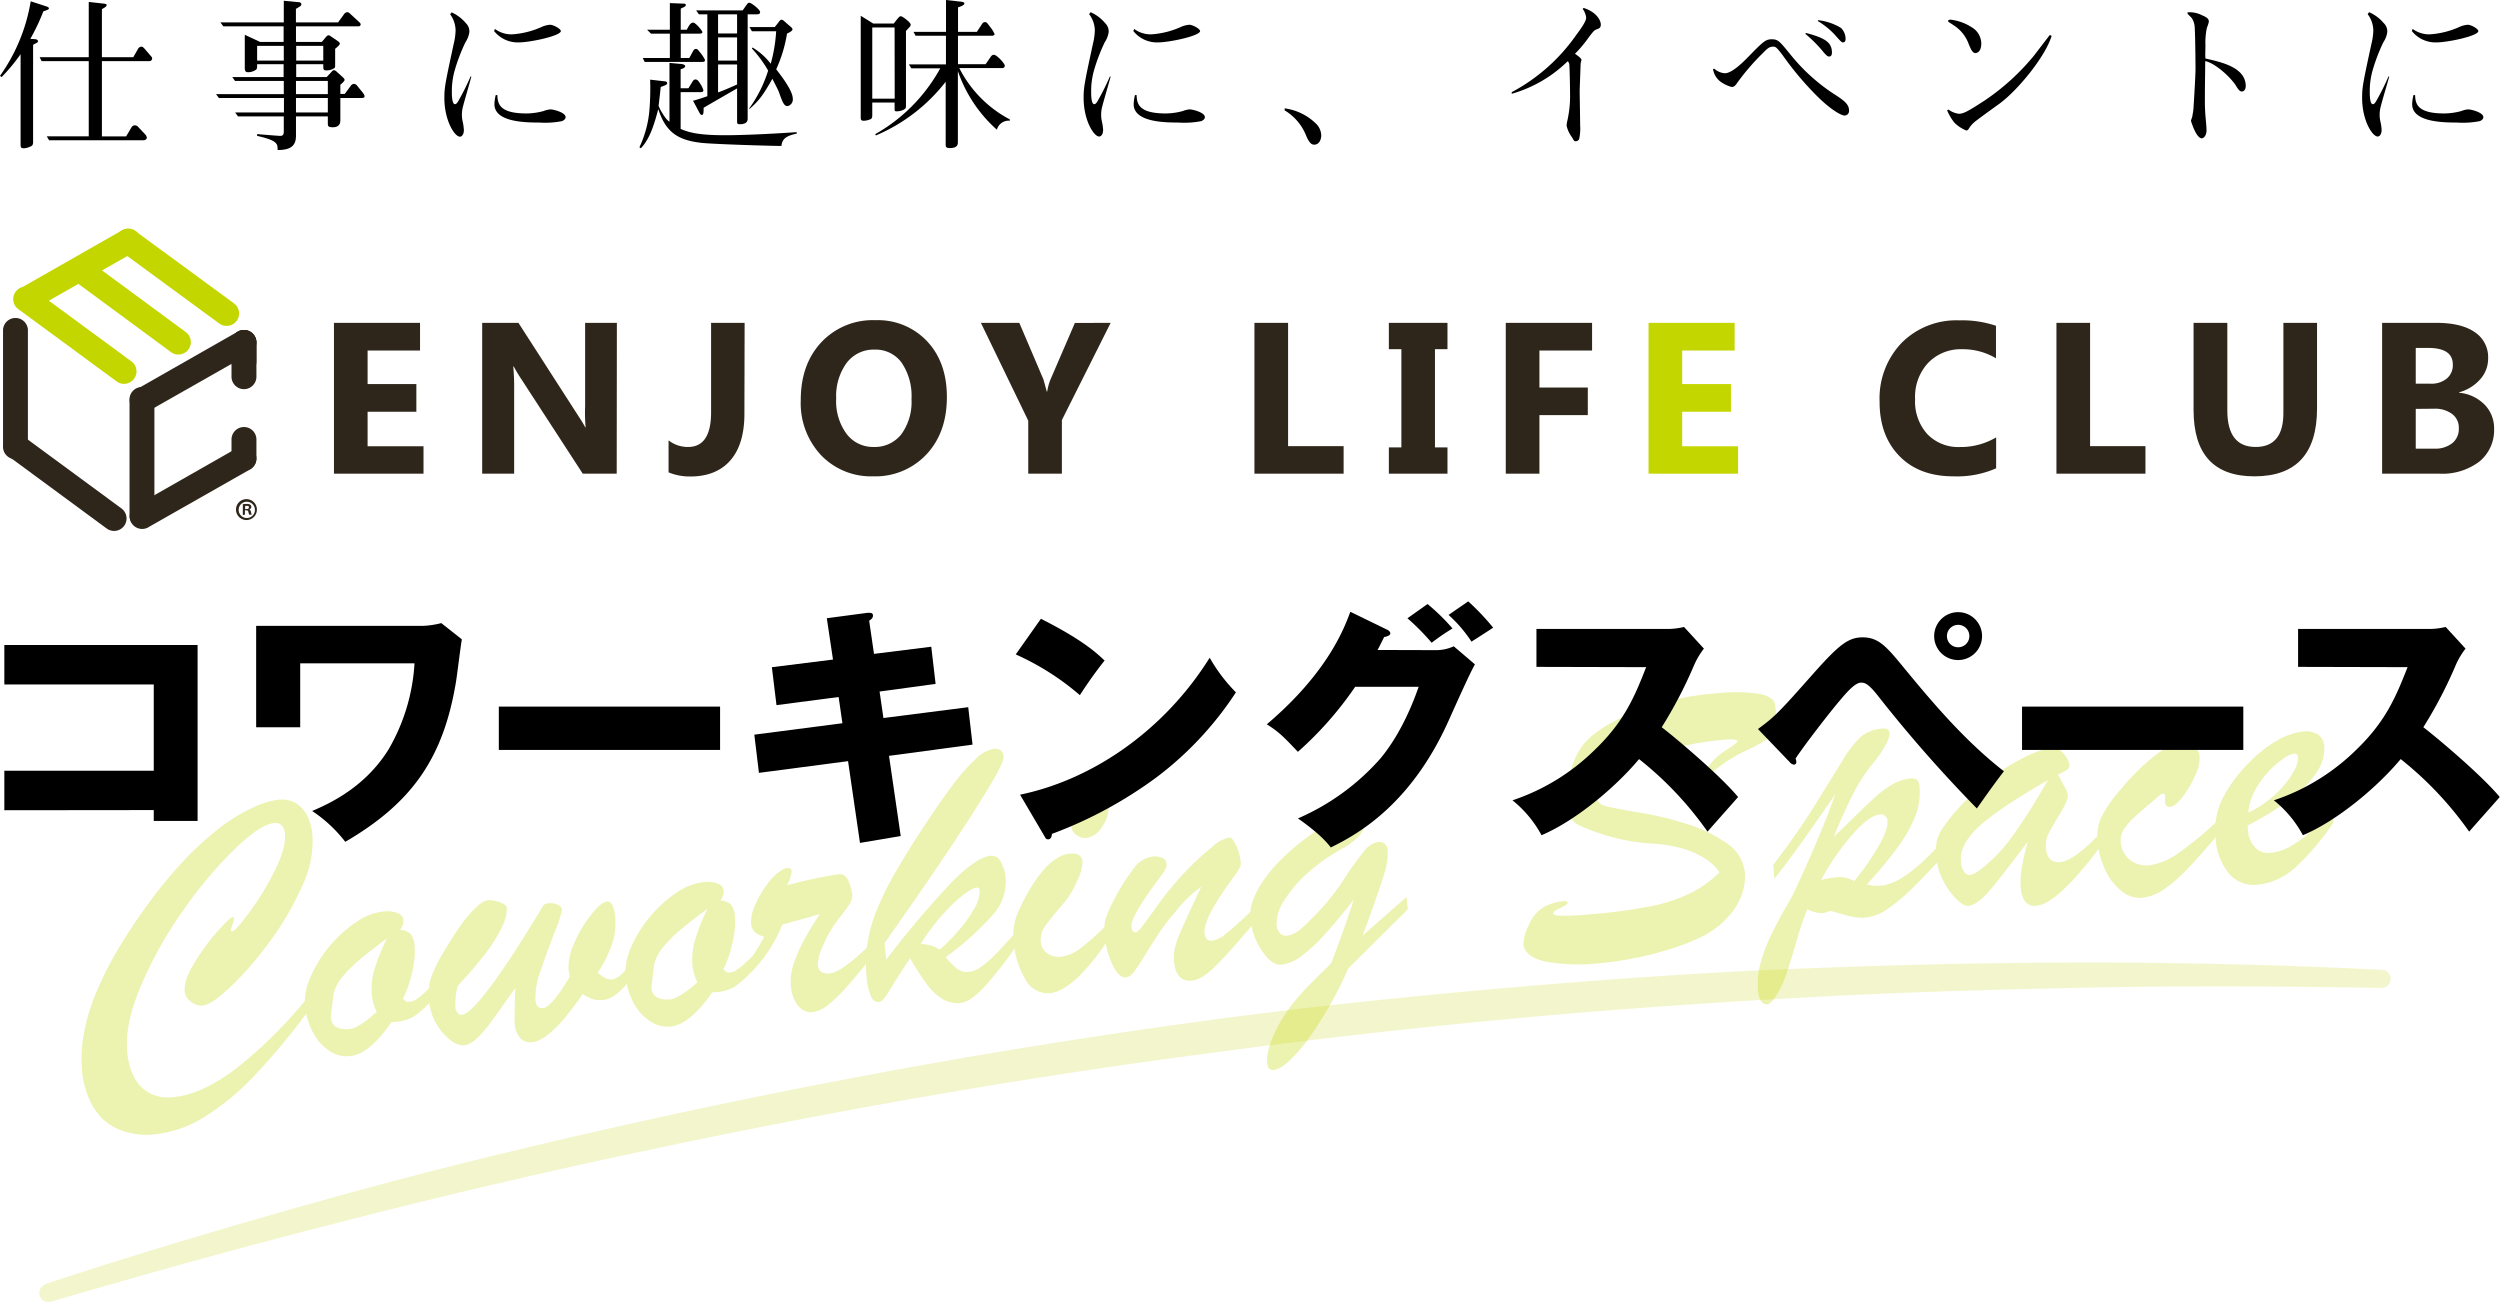 <svg xmlns="http://www.w3.org/2000/svg" viewBox="0 0 461.44 240.28"><defs><style>.cls-1{opacity:0.31;}.cls-2,.cls-4{fill:#c3d600;}.cls-3{fill:#2e261a;}.cls-4{opacity:0.2;}</style></defs><g id="レイヤー_2" data-name="レイヤー 2"><g id="レイヤー_1-2" data-name="レイヤー 1"><g class="cls-1"><path class="cls-2" d="M56.87,184l.21,2.34A126.85,126.85,0,0,1,47,198.5a46.73,46.73,0,0,1-9.25,7.65,21.39,21.39,0,0,1-9.1,3.21,13.61,13.61,0,0,1-6.82-.93,10,10,0,0,1-4.63-4.12,16.19,16.19,0,0,1-2.07-6.9,24.79,24.79,0,0,1,.4-6.88,37.39,37.39,0,0,1,2.3-7.51,64.17,64.17,0,0,1,4.07-8q2.46-4.14,5.88-8.78a77.56,77.56,0,0,1,7.1-8.37,54.13,54.13,0,0,1,6.51-5.7A32.59,32.59,0,0,1,47,148.92a14.85,14.85,0,0,1,4.36-1.31,5.29,5.29,0,0,1,3.14.58,5.58,5.58,0,0,1,2.18,2.34,10,10,0,0,1,1,3.75,19,19,0,0,1-1.93,9.3,53.93,53.93,0,0,1-6,10.27,60.74,60.74,0,0,1-7.2,8.3c-2.32,2.19-4,3.33-5.14,3.44a3,3,0,0,1-2.15-.69A2.69,2.69,0,0,1,34.09,183q-.18-2.06,1.72-5.17A41.78,41.78,0,0,1,40.06,172c1.57-1.78,2.52-2.68,2.86-2.71.16,0,.25,0,.27.19a3.1,3.1,0,0,1-.28,1.15,3.41,3.41,0,0,0-.28,1q0,.3.24.27c.4,0,1.48-1.23,3.22-3.6a51.67,51.67,0,0,0,4.68-7.71q2.05-4.15,1.83-6.68a2.6,2.6,0,0,0-.6-1.56,1.63,1.63,0,0,0-1.4-.43q-2.52.22-7.27,4.79a77.3,77.3,0,0,0-9.54,11.37A73.92,73.92,0,0,0,26,182q-3,7.06-2.51,12.17A12.28,12.28,0,0,0,24.85,199a6.8,6.8,0,0,0,2.88,2.82,7.58,7.58,0,0,0,4.21.7q5.22-.48,11.47-5.16A83.47,83.47,0,0,0,56.87,184Z"/><path class="cls-2" d="M79.69,182l.22,2.41a18.83,18.83,0,0,1-3.55,3.23,8.46,8.46,0,0,1-4.08,1q-4.17,6-7.73,6.3a5.67,5.67,0,0,1-3.79-1,9.12,9.12,0,0,1-3-3.39,13.06,13.06,0,0,1-1.47-5.05,10.87,10.87,0,0,1,1.06-5.25,23.78,23.78,0,0,1,8.31-10,11.08,11.08,0,0,1,5-2,5.75,5.75,0,0,1,2.72.28,1.6,1.6,0,0,1,1.1,1.37,2.68,2.68,0,0,1-.67,1.73,3.11,3.11,0,0,1,2,.78,4.24,4.24,0,0,1,.72,2.38,15.23,15.23,0,0,1-.4,4.43,21.6,21.6,0,0,1-1.76,5.13l.71.59.54-.05a2.67,2.67,0,0,0,1.18-.42,9.27,9.27,0,0,0,1-.74Zm-8.29-8.78q-2.82,2.09-4.81,3.73a25.2,25.2,0,0,0-3.32,3.28,7.86,7.86,0,0,0-1.7,3.19c-.36,2.74-.52,4.22-.5,4.44.15,1.58,1.32,2.27,3.53,2.07q1.55-.15,4.93-3.15a9.65,9.65,0,0,1-.91-3.18,12.5,12.5,0,0,1,.51-4.71A37.86,37.86,0,0,1,71.4,173.22Z"/><path class="cls-2" d="M98.83,184.58c.1,1.08.56,1.58,1.37,1.51q1.59-.15,5-5.88a12,12,0,0,1-.27-1.31,10.4,10.4,0,0,1,1.11-4.9,23.11,23.11,0,0,1,3.11-5.22c1.21-1.51,2.17-2.3,2.86-2.37.84-.08,1.36.89,1.54,2.91a12,12,0,0,1-.61,5,22.51,22.51,0,0,1-2.62,5.21q.36.3.78.6a4.45,4.45,0,0,0,.9.5,1.94,1.94,0,0,0,1,.14c.79-.07,1.74-.8,2.84-2.18l.24,2.55q-2.56,3.21-4.66,3.41a5.06,5.06,0,0,1-2-.13,10.27,10.27,0,0,1-1.88-.93q-5.88,8.57-9.34,8.88a2.56,2.56,0,0,1-2.2-.79,4.46,4.46,0,0,1-1-2.68q-.09-.87.12-6.55c-.84,1.17-1.81,2.54-2.93,4.12s-2,2.79-2.71,3.64a13.14,13.14,0,0,1-2,2,3.62,3.62,0,0,1-1.94.83,3.85,3.85,0,0,1-2.43-1,10.09,10.09,0,0,1-2.59-3,10.63,10.63,0,0,1-1.34-4.29,10.51,10.51,0,0,1,.29-3.94,28.06,28.06,0,0,1,2.5-5.13q1.83-3.07,3.27-5.06A22.24,22.24,0,0,1,88,167.37a4,4,0,0,1,2-1.21,5.33,5.33,0,0,1,1.34.11,5.93,5.93,0,0,1,1.49.5c.45.23.68.48.71.77a7.45,7.45,0,0,1-.89,3.57,27.69,27.69,0,0,1-3.14,5,73.57,73.57,0,0,1-5,5.8,13.23,13.23,0,0,0-.45,4.1,1.67,1.67,0,0,0,.39.93.9.9,0,0,0,.78.38q1.47-.13,5.24-5.13t9.77-15c.15-.26.5-.41,1-.46a3.33,3.33,0,0,1,1.67.24,1.21,1.21,0,0,1,.84,1,26,26,0,0,1-1.5,4.39c-1,2.65-1.9,5.09-2.63,7.3A13.65,13.65,0,0,0,98.83,184.58Z"/><path class="cls-2" d="M138.87,176.52l.22,2.41a18.5,18.5,0,0,1-3.54,3.23,8.51,8.51,0,0,1-4.09,1q-4.16,6-7.72,6.31a5.76,5.76,0,0,1-3.8-1,9.21,9.21,0,0,1-3-3.39,12.83,12.83,0,0,1-1.46-5,11,11,0,0,1,1-5.25,23.22,23.22,0,0,1,3.48-5.6,22.36,22.36,0,0,1,4.83-4.4,11,11,0,0,1,5-2,5.6,5.6,0,0,1,2.71.27,1.63,1.63,0,0,1,1.11,1.37,2.68,2.68,0,0,1-.68,1.73,3.11,3.11,0,0,1,2,.78,4.23,4.23,0,0,1,.73,2.38,15.26,15.26,0,0,1-.41,4.43,21.66,21.66,0,0,1-1.75,5.14l.7.58.54,0A2.67,2.67,0,0,0,136,179a7.44,7.44,0,0,0,1-.75Zm-8.29-8.77c-1.87,1.38-3.48,2.62-4.8,3.72a24.75,24.75,0,0,0-3.33,3.29,7.92,7.92,0,0,0-1.7,3.19c-.35,2.74-.52,4.22-.5,4.43q.23,2.37,3.53,2.07c1-.1,2.68-1.14,4.94-3.14a9.47,9.47,0,0,1-.91-3.18,12.48,12.48,0,0,1,.51-4.71A37.69,37.69,0,0,1,130.58,167.75Z"/><path class="cls-2" d="M138.7,179.41l-.21-2.34a36,36,0,0,0,2.58-4.2,3.85,3.85,0,0,1-1.76-.82,2.51,2.51,0,0,1-.68-1.67,7.31,7.31,0,0,1,.78-3.38,18.66,18.66,0,0,1,2.32-3.95,8.36,8.36,0,0,1,2.67-2.5,2.15,2.15,0,0,1,.95-.34c.48,0,.74.16.78.62a6.75,6.75,0,0,1-.89,2.58,86.67,86.67,0,0,1,9.25-2,2.74,2.74,0,0,1,1.06,0,2.54,2.54,0,0,1,1.15,1.42,7.64,7.64,0,0,1,.61,2.34,2.78,2.78,0,0,1-.51,1.7,30.9,30.9,0,0,1-2.05,2.78,21.58,21.58,0,0,0-2.79,4.76,9,9,0,0,0-1,3.75c.11,1.13.85,1.63,2.24,1.5s3.87-1.86,7.22-5.16l.22,2.41q-2.7,3.41-4.47,5.38a26.7,26.7,0,0,1-3.33,3.19,5.69,5.69,0,0,1-2.86,1.34,3,3,0,0,1-2.64-1.15,6.79,6.79,0,0,1-1.38-3.92,9.71,9.71,0,0,1,.46-3.6,24.93,24.93,0,0,1,1.93-4.52,52.73,52.73,0,0,1,3-4.94c-.66.21-1.4.43-2.23.66s-1.7.48-2.62.73l-2.12.6A26.07,26.07,0,0,1,138.7,179.41Z"/><path class="cls-2" d="M187.45,172.1l.22,2.41a75.93,75.93,0,0,1-6.1,7.77q-2.5,2.68-4.34,2.85a5.24,5.24,0,0,1-3.28-.75,10.11,10.11,0,0,1-2.83-2.64,56.35,56.35,0,0,1-3.15-4.86c-1.08,1.62-2.06,3.13-2.92,4.53s-1.46,2.33-1.81,2.8-.67.72-1,.74c-.65.06-1.15-.31-1.52-1.11a11.84,11.84,0,0,1-.77-3.57,25.09,25.09,0,0,1,.2-6.32,28,28,0,0,1,1.69-6,55.25,55.25,0,0,1,3.17-6.48q2-3.51,4.49-7.36,3.47-5.34,6-8.74a38,38,0,0,1,4.51-5.21,6.37,6.37,0,0,1,3.36-1.93c1.15-.1,1.77.36,1.87,1.39s-1.75,4.28-5.49,10.18-9.23,14-16.48,24.26l.29,3.09a174.29,174.29,0,0,1,12-14.2q4.59-4.71,7.32-5a1.9,1.9,0,0,1,1.85,1.15,7.2,7.2,0,0,1,.9,3,9.16,9.16,0,0,1-2.42,6.81,53.53,53.53,0,0,1-8.65,7.75,12.29,12.29,0,0,0,2.13,2.18,3.05,3.05,0,0,0,2.15.55,4.85,4.85,0,0,0,2.34-1,18.86,18.86,0,0,0,2.47-2.15Q184.89,175,187.45,172.1Zm-14,3.15a28.5,28.5,0,0,0,3.14-3.1,25.64,25.64,0,0,0,3.11-4.24,6.41,6.41,0,0,0,1.12-3.54c0-.38-.22-.56-.55-.53-.91.09-2.4,1.11-4.45,3.06a38.62,38.62,0,0,0-5.88,7.33A6.71,6.71,0,0,1,173.41,175.25Z"/><path class="cls-2" d="M204.43,170.53l.25,2.63a36.79,36.79,0,0,1-5.89,7.38c-1.87,1.71-3.52,2.63-4.93,2.76a4.68,4.68,0,0,1-4.68-2.69,15.78,15.78,0,0,1-2.06-6.63,11.55,11.55,0,0,1,0-2.7,9.47,9.47,0,0,1,.49-2.17q.32-.87,1.23-2.73c2.92-5.62,5.79-8.55,8.62-8.82,1.46-.13,2.25.36,2.35,1.49a8.53,8.53,0,0,1-1.09,3.73,15.48,15.48,0,0,1-2.21,3.72q-2.85,3.31-3.7,4.59a4.25,4.25,0,0,0-.7,2.79,2.8,2.8,0,0,0,1.17,2.07,3.73,3.73,0,0,0,2.6.63,7.4,7.4,0,0,0,3.61-1.59A45.83,45.83,0,0,0,204.43,170.53Zm-3.93-15.86a2.62,2.62,0,0,1-1.77-.52,2.15,2.15,0,0,1-1-1.65,6,6,0,0,1,1.18-3.67,4.14,4.14,0,0,1,2.95-2.23,2.54,2.54,0,0,1,1.86.5,2.5,2.5,0,0,1,.9,1.85,5.72,5.72,0,0,1-1.16,3.56A4.1,4.1,0,0,1,200.5,154.67Z"/><path class="cls-2" d="M227.76,161.8c-3.79,5.1-5.6,8.56-5.43,10.41.1,1,.57,1.51,1.41,1.43a5.4,5.4,0,0,0,2.61-1.35q1.58-1.24,4.87-4.38l.23,2.48q-4.63,5.51-7.17,8T220,181q-3,.27-3.31-3.62a7.46,7.46,0,0,1,.15-2.3,15.51,15.51,0,0,1,.77-2.41c.35-.84.88-2,1.61-3.63s1.56-3.37,2.51-5.37a22.75,22.75,0,0,0-4.76,4.61,41.33,41.33,0,0,0-3.08,4c-.82,1.25-1.71,2.64-2.64,4.16a32.91,32.91,0,0,1-2.07,3.1,2.14,2.14,0,0,1-1.43.87c-.77.07-1.55-.66-2.34-2.21a14.82,14.82,0,0,1-1.49-5.52,8.44,8.44,0,0,1,.16-3.14,20.93,20.93,0,0,1,1.49-3.33,35.21,35.21,0,0,1,3.76-6,5.12,5.12,0,0,1,3.29-2.1,3.79,3.79,0,0,1,1.89.22,1.32,1.32,0,0,1,.81,1.16,1.51,1.51,0,0,1-.14.78,4.63,4.63,0,0,1-.42.76c-.16.23-.5.69-1,1.36q-5.1,6.83-4.93,8.7c.07.69.33,1,.78,1,.29,0,.81-.54,1.55-1.54s1.7-2.31,2.86-3.93a58.83,58.83,0,0,1,4.21-5.13,51.9,51.9,0,0,1,5.66-5.28,6.1,6.1,0,0,1,3-1.62c.38,0,.81.46,1.28,1.48a9.59,9.59,0,0,1,.85,3.15Q229.15,160,227.76,161.8Z"/><path class="cls-2" d="M259.85,167.83l-11,10.93a69.8,69.8,0,0,1-8,13.86q-3.74,4.68-5.75,4.87c-.72.06-1.12-.35-1.21-1.24q-.24-2.58,2-6.86a28.65,28.65,0,0,1,2.1-3.32,36.38,36.38,0,0,1,2.32-2.84c.73-.81,1.71-1.81,2.93-3s2.05-2,2.49-2.5q2.91-7.66,4.14-11.7c-2,2.6-3.82,4.75-5.35,6.44a29,29,0,0,1-4.3,4,7.8,7.8,0,0,1-3.68,1.59q-1.83.17-3.65-2.62a12.73,12.73,0,0,1-2.11-5.89,7.75,7.75,0,0,1,.39-3.08,14.91,14.91,0,0,1,1.77-3.57,27.56,27.56,0,0,1,3.28-4,38.62,38.62,0,0,1,4.8-4.16q5.25-4,8.35-4.29c1.53-.14,2.35.35,2.46,1.48.14,1.56-1.38,3.23-4.58,5a32.07,32.07,0,0,0-5.74,4.08,23.29,23.29,0,0,0-4.42,5.11,7.73,7.73,0,0,0-1.45,4.62,2.35,2.35,0,0,0,.62,1.5,1.5,1.5,0,0,0,1.27.47,5.24,5.24,0,0,0,2.77-1.42,55.72,55.72,0,0,0,4.41-4.51,43.19,43.19,0,0,0,3.44-4.65,60,60,0,0,1,3.54-4.91,4.36,4.36,0,0,1,2.68-1.82,1.59,1.59,0,0,1,1.21.34,1.85,1.85,0,0,1,.57,1.27,14,14,0,0,1-.87,4.93q-1,3.27-3.78,10.74l8.12-7.13Z"/><path class="cls-2" d="M317.39,161a9.3,9.3,0,0,0-3-2.73,15.69,15.69,0,0,0-4.24-1.77,26.23,26.23,0,0,0-4.81-.77,38.1,38.1,0,0,1-14-3.46,3.6,3.6,0,0,1-1.27-1.12,3.28,3.28,0,0,1-.77-1.74,20,20,0,0,1,.47-6.45,13.54,13.54,0,0,1,2.26-5.23q2.38-3.24,9.1-6.11A51,51,0,0,1,316.54,128a31.52,31.52,0,0,1,8.08.05c1.93.35,2.95,1.08,3.05,2.19a9.54,9.54,0,0,1-.35,4.24,4.48,4.48,0,0,1-1.4,2.1,24,24,0,0,1-2.85,1.59,31,31,0,0,0-3.78,2,29.17,29.17,0,0,0-2.71,1.92,4.81,4.81,0,0,1-1.4.93c-.24,0-.37-.06-.39-.26,0-.4.33-1.06,1.1-2a12.81,12.81,0,0,1,2.95-2.46c1.26-.82,1.88-1.32,1.86-1.52s-.78-.4-2.24-.26a60.18,60.18,0,0,0-12.2,2.32,29.43,29.43,0,0,0-8.61,4c-2,1.49-3,2.91-2.89,4.26a1.82,1.82,0,0,0,1.51,1.65c.94.27,3,.67,6.12,1.2a58.32,58.32,0,0,1,8.5,2,26.37,26.37,0,0,1,8.16,3.93,7.33,7.33,0,0,1,3,5.16,9.49,9.49,0,0,1-.61,4.21,12.25,12.25,0,0,1-2.54,4.06,16.59,16.59,0,0,1-4.13,3.25,36.52,36.52,0,0,1-5.19,2.19,62.6,62.6,0,0,1-14,3,35.06,35.06,0,0,1-10.23-.25q-3.94-.84-4.17-3.24a8.12,8.12,0,0,1,1-3.49,7,7,0,0,1,2.78-3.36,9.55,9.55,0,0,1,2.92-1c.95-.15,1.44-.08,1.47.2a.28.28,0,0,1-.09.23.74.74,0,0,1-.23.2l-.28.17c-.46.24-.83.43-1.12.56a4.45,4.45,0,0,0-.69.39.52.52,0,0,0-.23.48c0,.5,2.55.52,7.51.06a97.22,97.22,0,0,0,10.57-1.45,29.26,29.26,0,0,0,7.15-2.36A20.55,20.55,0,0,0,317.39,161Z"/><path class="cls-2" d="M327.51,162.19l-.23-2.52q4.53-5.94,7.73-11.09t5.07-8.2a19.12,19.12,0,0,1,3.37-4.36,6.8,6.8,0,0,1,4-1.54c.81-.08,1.25.19,1.31.82a4.81,4.81,0,0,1-.79,2.32,20.18,20.18,0,0,1-2.25,3.26,29.4,29.4,0,0,0-3.55,5.42q-1.68,3.22-3.72,8.17,1.8-1.69,4.15-4t3.83-3.62a16.87,16.87,0,0,1,3-2.14,7.92,7.92,0,0,1,3.08-1,1.77,1.77,0,0,1,1.35.24,2.29,2.29,0,0,1,.44,1.37,11.75,11.75,0,0,1-.84,5.47,27,27,0,0,1-3.31,5.77,83.94,83.94,0,0,1-5.56,6.68,7.36,7.36,0,0,0,2.64.23q4.17-.39,10.6-7.4l.24,2.59q-2.5,2.7-4.92,5.1a32.93,32.93,0,0,1-4.59,3.9,8.75,8.75,0,0,1-4.13,1.69,7.27,7.27,0,0,1-1.54,0,11.07,11.07,0,0,1-1.53-.26c-.47-.11-1.08-.28-1.82-.5s-1.32-.37-1.71-.46a12,12,0,0,1-1.27.41,6.08,6.08,0,0,1-3-.73,63.9,63.9,0,0,0-2.05,6.19q-1.1,3.8-1.86,6a18.53,18.53,0,0,1-2.21,4.37q-.81,1-1.17,1c-1,.09-1.64-.77-1.8-2.59a14.37,14.37,0,0,1,.49-5,29.53,29.53,0,0,1,1.89-5.09q1.17-2.43,2.61-4.94c1-1.67,1.63-2.91,2-3.73q4.78-10.31,7.31-17.47Q331.36,157.4,327.51,162.19Zm14.77.41a49.88,49.88,0,0,0,4.72-6.86c1-1.86,1.46-3.25,1.37-4.19a1.18,1.18,0,0,0-1.45-1.21q-1.8.16-4.79,3.44a46.4,46.4,0,0,0-6,8.63,20.38,20.38,0,0,1,3.54-.53A7.16,7.16,0,0,1,342.28,162.6Z"/><path class="cls-2" d="M361.17,149.53a43.84,43.84,0,0,1,9.94-8.36q4.92-2.88,7.72-3.14a2,2,0,0,1,1.46.5,4.77,4.77,0,0,1,1.17,1.36,3.55,3.55,0,0,1,.49,1.19,1,1,0,0,1-.42,1,11,11,0,0,1-1.69.9l.78,1.41c.32.58.57,1.05.75,1.4a2.66,2.66,0,0,1,.3,1q.09.87-1.44,3.39c-1,1.67-1.73,2.91-2.13,3.69a5.05,5.05,0,0,0-.45,2.8c.17,1.78,1.07,2.59,2.7,2.44s4.16-2,7.44-5.44l.2,2.19q-8.16,10.95-12.09,11.32a2.23,2.23,0,0,1-2.08-.73,5.13,5.13,0,0,1-.84-2.67q-.27-2.83,1.29-8.43-4.72,6.31-7,9c-1.56,1.8-2.88,2.75-4,2.85-.52.05-1.23-.34-2.1-1.18a13.11,13.11,0,0,1-2.43-3.35,11.4,11.4,0,0,1-1.34-4.43,10.9,10.9,0,0,1,.06-2.85,7,7,0,0,1,1.05-2.44A32.6,32.6,0,0,1,361.17,149.53ZM378,144q-9,5.15-12.66,8.5c-2.46,2.24-3.6,4.41-3.4,6.52a3.93,3.93,0,0,0,.57,1.85,1.21,1.21,0,0,0,1.15.64,4,4,0,0,0,1.35-.63,28.29,28.29,0,0,0,6.37-6.45Q374.23,150.54,378,144Z"/><path class="cls-2" d="M409.13,151.66l.22,2.41q-3.5,4.14-5.74,6.45a27.43,27.43,0,0,1-4.23,3.66,8.72,8.72,0,0,1-4,1.53,5.23,5.23,0,0,1-3.78-1.23,10.61,10.61,0,0,1-3-3.86,15.6,15.6,0,0,1-1.44-5.29,8.78,8.78,0,0,1,.68-4.46,24.66,24.66,0,0,1,3.72-5.31,40.61,40.61,0,0,1,6.3-6.19q3-2.25,4.77-2.42a3,3,0,0,1,2.28.7,3.07,3.07,0,0,1,1.1,2.18,7.44,7.44,0,0,1-.88,3.38,18.6,18.6,0,0,1-2.32,3.94c-.89,1.13-1.62,1.73-2.19,1.78s-1-.25-1-.92v-.55a4.19,4.19,0,0,0,0-.5c0-.29-.14-.44-.35-.46a1,1,0,0,0-.71.34c-2.24,1.9-3.78,3.23-4.6,4A10.9,10.9,0,0,0,392,153.1a3.68,3.68,0,0,0-.57,2.27,4.67,4.67,0,0,0,1.69,3.33,5,5,0,0,0,3.69,1,11.85,11.85,0,0,0,5.28-2.25A59.52,59.52,0,0,0,409.13,151.66Z"/><path class="cls-2" d="M414.85,152.37l.08.9a5,5,0,0,0,1.35,3.21,3.46,3.46,0,0,0,2.85.93,8.9,8.9,0,0,0,3.57-1.16,20.35,20.35,0,0,0,3.56-2.54c1.16-1,2.57-2.39,4.23-4.1l.2,2.2a44.37,44.37,0,0,1-6.93,8.2,12.13,12.13,0,0,1-7,3.28,6,6,0,0,1-5.3-2,11.08,11.08,0,0,1-2.5-6.63,13.45,13.45,0,0,1,1.13-7,25.94,25.94,0,0,1,5.15-7,22.28,22.28,0,0,1,5.11-4,12.11,12.11,0,0,1,4.71-1.63,4.25,4.25,0,0,1,2.75.52A2.8,2.8,0,0,1,429,137.7a7.51,7.51,0,0,1-1.28,4.67,19.48,19.48,0,0,1-4.75,4.94A52.9,52.9,0,0,1,414.85,152.37ZM415,150a20.61,20.61,0,0,0,5.25-3.65,16.24,16.24,0,0,0,3.07-3.89,5.71,5.71,0,0,0,.86-2.6c-.05-.56-.33-.81-.83-.76a5.21,5.21,0,0,0-2,1,17.19,17.19,0,0,0-2.75,2.43,16.14,16.14,0,0,0-2.39,3.38A10,10,0,0,0,415,150Z"/></g><path class="cls-2" d="M24.36,66.78,6.21,53.44a2.3,2.3,0,1,0-2.72,3.7L21.64,70.48a2.3,2.3,0,0,0,2.72-3.7"/><path class="cls-2" d="M43.19,56,25,42.66a2.3,2.3,0,0,0-2.72,3.71L40.47,59.71A2.3,2.3,0,0,0,43.19,56"/><path class="cls-2" d="M34.39,61.37,16.24,48a2.3,2.3,0,1,0-2.72,3.7L31.67,65.07a2.3,2.3,0,0,0,2.72-3.7"/><path class="cls-3" d="M22.37,93.81,4.22,80.46a2.3,2.3,0,0,0-2.72,3.7L19.64,97.51a2.3,2.3,0,1,0,2.73-3.7"/><path class="cls-3" d="M.56,60.84V82.31a2.3,2.3,0,1,0,4.59,0V60.84a2.3,2.3,0,0,0-4.59,0"/><path class="cls-3" d="M23.91,73.88V95.35a2.3,2.3,0,0,0,4.59,0V73.88a2.3,2.3,0,1,0-4.59,0"/><path class="cls-3" d="M42.73,63.21v6.32a2.3,2.3,0,1,0,4.6,0V63.21a2.3,2.3,0,0,0-4.6,0"/><path class="cls-3" d="M42.73,81.12v3.5a2.3,2.3,0,0,0,4.6,0v-3.5a2.3,2.3,0,1,0-4.6,0"/><path class="cls-3" d="M42.73,63.21v3.51a2.3,2.3,0,0,0,4.6,0V63.21a2.3,2.3,0,0,0-4.6,0"/><path class="cls-2" d="M6,57.22,24.82,46.51a2.3,2.3,0,1,0-2.28-4L3.72,53.23a2.3,2.3,0,0,0,2.27,4"/><path class="cls-3" d="M27.34,75.92,46.17,65.21a2.3,2.3,0,1,0-2.28-4L25.07,71.93a2.3,2.3,0,0,0,2.27,4"/><path class="cls-3" d="M27.34,97.34,46.17,86.63a2.3,2.3,0,1,0-2.28-4L25.07,93.35a2.3,2.3,0,0,0,2.27,4"/><path class="cls-3" d="M78.17,87.43H61.64V59.59H77.53V64.7H67.85v6.19h9V76h-9v6.37H78.17Z"/><path class="cls-3" d="M113.83,87.43h-6.27L96.2,69.94a26.9,26.9,0,0,1-1.38-2.31h-.08a45,45,0,0,1,.16,4.51V87.43H89V59.59h6.69l10.94,17c.5.77,1,1.52,1.38,2.27h.08A30.67,30.67,0,0,1,108,75V59.59h5.86Z"/><path class="cls-3" d="M137.4,76.39c0,3.72-.86,6.58-2.57,8.56s-4.19,3-7.43,3a10.38,10.38,0,0,1-4-.76V81.28A5.74,5.74,0,0,0,127,82.5q4.24,0,4.25-6.37V59.59h6.19Z"/><path class="cls-3" d="M161.18,87.92A12.78,12.78,0,0,1,151.53,84a14.06,14.06,0,0,1-3.73-10.15q0-6.6,3.79-10.67a13,13,0,0,1,10-4.08,12.45,12.45,0,0,1,9.54,3.9q3.65,3.9,3.64,10.29,0,6.56-3.77,10.58A12.9,12.9,0,0,1,161.18,87.92Zm.27-23.39A6.22,6.22,0,0,0,156.26,67a10.39,10.39,0,0,0-1.92,6.55,10.19,10.19,0,0,0,1.92,6.54,6.12,6.12,0,0,0,5,2.41,6.21,6.21,0,0,0,5.1-2.34,10.11,10.11,0,0,0,1.88-6.49,10.93,10.93,0,0,0-1.83-6.74A5.92,5.92,0,0,0,161.45,64.53Z"/><path class="cls-3" d="M205,59.59l-9,17.94v9.9h-6.21V77.65l-8.74-18.06h7.09L192.58,70c.07.19.28,1,.63,2.27h.08a9.88,9.88,0,0,1,.59-2.19l4.52-10.47Z"/><path class="cls-3" d="M248,87.43H231.54V59.59h6.21V82.35H248Z"/><path class="cls-3" d="M267.17,59.59v4.86h-2.31V82.58h2.31v4.85H256.35V82.58h2.31V64.45h-2.31V59.59Z"/><path class="cls-3" d="M293.86,64.7h-9.72v6.83h8.93v5.09h-8.93V87.43h-6.21V59.59h15.93Z"/><path class="cls-2" d="M320.81,87.43H304.28V59.59h15.89V64.7h-9.68v6.19h9V76h-9v6.37h10.32Z"/><path class="cls-3" d="M368.44,86.44a17.92,17.92,0,0,1-7.88,1.48q-6.35,0-10-3.77t-3.63-10A14.8,14.8,0,0,1,351,63.28a14.22,14.22,0,0,1,10.6-4.15,19.6,19.6,0,0,1,6.81,1v6a11.93,11.93,0,0,0-6.31-1.67A8.33,8.33,0,0,0,355.87,67a9.2,9.2,0,0,0-2.39,6.68,9,9,0,0,0,2.25,6.44,7.94,7.94,0,0,0,6.06,2.39,12.82,12.82,0,0,0,6.65-1.78Z"/><path class="cls-3" d="M396,87.43H379.57V59.59h6.21V82.35H396Z"/><path class="cls-3" d="M427.67,75.38q0,12.54-11.57,12.54-11.22,0-11.22-12.25V59.59h6.23V75.75q0,6.75,5.22,6.75T421.46,76V59.59h6.21Z"/><path class="cls-3" d="M439.68,87.43V59.59h10q4.62,0,7.09,1.71a5.51,5.51,0,0,1,2.48,4.82,5.72,5.72,0,0,1-1.51,3.94,7.94,7.94,0,0,1-3.85,2.35v.08a7.55,7.55,0,0,1,4.7,2.19,6.18,6.18,0,0,1,1.76,4.44,7.48,7.48,0,0,1-2.71,6.07,11.31,11.31,0,0,1-7.4,2.24Zm6.21-23.21v6.6h2.73a4.48,4.48,0,0,0,3-.95,3.2,3.2,0,0,0,1.11-2.59q0-3.06-4.54-3.06Zm0,11.25v7.34h3.36a5.1,5.1,0,0,0,3.37-1,3.36,3.36,0,0,0,1.22-2.75,3.14,3.14,0,0,0-1.2-2.62,5.24,5.24,0,0,0-3.35-1Z"/><path class="cls-3" d="M45.56,92.13a1.93,1.93,0,1,1-2,1.92A1.92,1.92,0,0,1,45.56,92.13Zm0,3.48a1.49,1.49,0,0,0,1.49-1.55,1.5,1.5,0,1,0-1.49,1.55Zm-.74-.54v-2a4.21,4.21,0,0,1,.72-.06c.34,0,.85.06.85.57a.49.49,0,0,1-.4.45v0c.19.06.28.22.34.47a1.45,1.45,0,0,0,.15.49H46a2.23,2.23,0,0,1-.15-.49c-.07-.31-.24-.31-.64-.31v.8Zm.43-1.1c.33,0,.69,0,.69-.3s-.13-.3-.44-.3l-.25,0Z"/><path d="M.8,149.55v-7.29H28.38V126.33H.8v-7.28H36.47v32.47H28.38v-2Z"/><path d="M78.11,115.52a16.23,16.23,0,0,0,3.34-.51l3.8,3c-.23,1.23-.89,6.68-1.08,7.81-2.3,13.91-7.94,22.27-20.44,29.56a25.55,25.55,0,0,0-6.11-5.69c3.15-1.36,9.73-4.32,14.1-11.37a35.68,35.68,0,0,0,4.79-15.89H55.41v11.8H47.28V115.52Z"/><path d="M132.91,130.42v8H92.07v-8Z"/><path d="M152.61,114.11l7.52-1c.32,0,1-.09,1,.47s-.33.7-.7,1l.89,6.11,10.57-1.32.8,6.86-10.34,1.41.71,4.89,15.65-2,.8,6.91-15.42,2.07,2.16,14.8-7.52,1.27-2.2-15.09-16.45,2.16-.85-7.05,16.26-2.11-.7-4.84-11.47,1.5-.85-7,11.28-1.41Z"/><path d="M192.13,114.21c7.9,4,10.34,6.39,11.75,7.71a77.43,77.43,0,0,0-4.56,6.39,48.16,48.16,0,0,0-11.84-7.52Zm-3.85,32.47c13.39-2.77,26.6-11.84,35-25.28a30.22,30.22,0,0,0,4.84,6.39,62.05,62.05,0,0,1-14.61,15.65,78.42,78.42,0,0,1-19.36,10.48c0,.52-.24,1-.66,1s-.47-.14-.75-.65Z"/><path d="M265,120a7.74,7.74,0,0,0,3.33-.71l3.91,3.34c-.85,1.41-3.72,7.85-4.8,10.25-7.24,16.26-17.67,21.47-21.8,23.54-.8-1-2.12-2.58-6.07-5.36a43.09,43.09,0,0,0,15.28-11.13c3.8-4.61,6-10.3,7-13.16H250.13a64.83,64.83,0,0,1-10.57,12c-2.54-2.68-3.48-3.67-5.74-5.08,11.42-9.68,14.38-18,15.42-20.77l6.76,3.29c.19.09.62.33.62.7s-.66.61-1.13.66c-.75,1.46-.9,1.83-1.22,2.4Zm-1.51-8.51a38.32,38.32,0,0,1,4.61,4.51,39.77,39.77,0,0,0-3.85,2.64,41.69,41.69,0,0,0-4.47-4.52ZM271,111a44,44,0,0,1,4.6,4.85c-.61.42-3.38,2.2-4,2.58a25,25,0,0,0-4.23-4.93Z"/><path d="M283.59,123.09v-7h24a13.05,13.05,0,0,0,3.24-.37l3.67,4a14.45,14.45,0,0,0-1.79,3,81,81,0,0,1-6,11.51c2,1.51,10.58,8.65,14.1,12.88-1.55,1.78-4.09,4.61-5.64,6.39a63.75,63.75,0,0,0-12.64-13.39c-4.51,5.4-11.89,11.46-18,14.05a21.12,21.12,0,0,0-5.36-6.44,39.44,39.44,0,0,0,15.27-9.4c5.36-5.17,7.29-9.77,9.4-15.18Z"/><path d="M324.48,134.56c3.15-2.31,3.91-3.1,10.48-10.53,4.42-4.93,6.16-6.39,8.84-6.39,3,0,4.47,1.78,7.75,5.78,5.6,6.81,11.38,13.53,18.33,18.94-1.78,2.26-4.09,5.59-5,6.86a252.44,252.44,0,0,1-18.28-20.82c-1.88-2.4-2.54-2.4-3.1-2.4-1.08,0-2.59,1.74-3.71,3.06-2.21,2.58-6.87,8.65-8.37,10.95a1.89,1.89,0,0,1,.14.61.47.47,0,0,1-.42.52,1.2,1.2,0,0,1-.8-.47Zm41.36-17.16a4.42,4.42,0,1,1-4.42-4.41A4.41,4.41,0,0,1,365.84,117.4Zm-6.48,0a2.05,2.05,0,0,0,2.06,2.07,2.07,2.07,0,1,0-2.06-2.07Z"/><path d="M414.06,130.42v8H373.22v-8Z"/><path d="M424.17,123.09v-7h24a13.05,13.05,0,0,0,3.24-.37l3.67,4a14.45,14.45,0,0,0-1.79,3,81,81,0,0,1-6,11.51c2,1.51,10.58,8.65,14.1,12.88-1.55,1.78-4.09,4.61-5.64,6.39a64.32,64.32,0,0,0-12.64-13.39c-4.51,5.4-11.89,11.46-18.05,14.05a20.84,20.84,0,0,0-5.36-6.44,39.4,39.4,0,0,0,15.28-9.4c5.36-5.17,7.28-9.77,9.4-15.18Z"/><path d="M8,2.1a38.08,38.08,0,0,1-2.4,5.07l.84.06c.27,0,.57.12.57.39a.32.32,0,0,1-.21.27c-.39.21-.51.27-.69.39V26.1c0,.45,0,.81-.63,1a2.86,2.86,0,0,1-1.08.27c-.6,0-.6-.24-.6-.9V10A32.79,32.79,0,0,1,.3,14.22L0,14A33,33,0,0,0,5.67.24l2.76.9c.27.09.6.18.6.42S8.25,2,8,2.1Zm19.62,9.18H18.81V25.17h4.47l1-1.68a.74.74,0,0,1,.63-.36.83.83,0,0,1,.54.24l1.38,1.47a1,1,0,0,1,.27.57c0,.24-.24.48-.63.48H9.06l-.42-.72h7.74V11.28H7.68l-.36-.72h9.06V.36l2.7.3c.45.06.6.06.6.3s-.45.51-.87.72v8.88H24.6l.84-1.47a.81.81,0,0,1,.63-.48c.27,0,.42.15.75.54l.93,1.08c.33.36.33.45.33.57A.49.49,0,0,1,27.57,11.28Z"/><path d="M66.54,18.09H62.82v4.05c0,.36,0,1.35-1.38,1.35-.93,0-.93-.24-.93-.81v-1.2H54.63v3.6c0,2-1.2,2.61-3.39,2.61,0-1.17,0-1.74-3.78-2.61v-.33c.66.06,3.9.33,4.26.33.66,0,.66-.45.66-.9v-2.7H43.92l-.51-.72h9V18.09h-12l-.54-.72H52.38V14.94h-9l-.51-.72h9.48V11.85H47.46c0,.63,0,.81-.18,1a2.58,2.58,0,0,1-1.44.48c-.66,0-.66-.33-.66-1.08V6.42L48,7.74h4.35V4.86H41.22l-.54-.72h11.7v-4l2.46.24c.42,0,.78.09.78.39s-.12.33-1,.87V4.14H62.4l1.11-1.53a.77.77,0,0,1,.57-.36c.21,0,.36.09.63.36l1.56,1.44c.15.15.3.27.3.45a.37.37,0,0,1-.39.36H54.63V7.74H59.4l.78-.93s.24-.3.45-.3a.86.86,0,0,1,.45.21l1.32.9c.09.06.33.27.33.45s-.54.69-.87.93v2.85c0,.51,0,.6-.15.72a2.54,2.54,0,0,1-1.44.42c-.6,0-.6-.12-.6-1.14h-5v2.37H60.3l.93-1c.15-.15.24-.27.39-.27a.91.91,0,0,1,.54.3l1.11,1c.15.15.33.3.33.51s-.63.78-.78.87v1.71h.81l1.11-1.5a.79.79,0,0,1,.57-.36.82.82,0,0,1,.6.33l1.14,1.41c.06.12.24.36.24.51C67.29,18.09,67,18.09,66.54,18.09ZM52.38,8.46H47.46v2.73h4.92Zm7.29,0h-5v2.73h5Zm.84,6.48H54.63v2.43h5.88Zm0,3.15H54.63v2.67h5.88Z"/><path d="M85.47,19.62a5.44,5.44,0,0,0-.21,1.47,5,5,0,0,0,.12,1.26A9.59,9.59,0,0,1,85.62,24c0,.87-.42,1.23-.72,1.23-1,0-2.88-3-2.88-7.14,0-2,.18-2.82,1.71-9.93a11.47,11.47,0,0,0,.36-2.52,5.15,5.15,0,0,0-1-3l.27-.36A7.41,7.41,0,0,1,86,4.29a2.08,2.08,0,0,1,.63,1.65,4.47,4.47,0,0,1-.72,1.86,33.28,33.28,0,0,0-2,5.25,14,14,0,0,0-.51,3.84c0,.54,0,2.34.57,2.34.3,0,.54-.42.72-.75a45.38,45.38,0,0,0,2.16-4.35H87C86.79,15,85.65,18.84,85.47,19.62ZM95.67,7.83a5.57,5.57,0,0,1-4.47-2.1l.15-.39a5.11,5.11,0,0,0,3.15,1,15.82,15.82,0,0,0,5.64-1.44,4.66,4.66,0,0,1,1.38-.33c.63,0,2,.75,2,1.17C103.47,6.63,97.86,7.83,95.67,7.83Zm8.1,14.52a16.22,16.22,0,0,1-4.26.27c-2.82,0-8.25-.15-8.25-3.39a7.56,7.56,0,0,1,.24-1.68h.3c.06,1.59.36,3.39,5.37,3.39a12.29,12.29,0,0,0,3.18-.45,4.09,4.09,0,0,1,1.26-.3c.48,0,2.79.54,2.79,1.44C104.4,22,104,22.23,103.77,22.35Z"/><path d="M144.24,26.94c-1.71,0-13-.33-15-.6-4.11-.51-6.36-1.92-7.74-6.21-.93,3.6-1.77,5.7-3.21,7.23l-.27-.18a19.87,19.87,0,0,0,1.86-7A50,50,0,0,0,120,14.7l2.58.3c.21,0,.57.06.57.36,0,.09-.09.27-.39.39s-.66.24-.81.33c-.06.69-.3,2.73-.39,3.45a7.33,7.33,0,0,0,.75,1.44c.66,1.08,1,1.32,1.26,1.5V11.61l2,.18c.24,0,.9.12.9.42s-.51.48-.84.57v3.51h1.44c.18-.3.81-1.35.9-1.44a.48.48,0,0,1,.39-.18c.33,0,.51.18.9.81a4.17,4.17,0,0,1,.57,1.17c0,.36-.33.36-.66.36h-3.54v6.78c1.77.81,4,1.17,8.25,1.17,2.58,0,7.59-.18,13.17-.57v.27C145.14,25.08,144.36,25.59,144.24,26.94ZM129.36,11.43H119l-.36-.72h5V6.21h-3.48l-.72-.72h4.2V.57l2.22.09c.48,0,.72,0,.72.27s-.3.36-.93.66v3.9h1.11c.36-.69.69-1.32,1.17-1.32s1.71,1.53,1.71,1.74-.09.3-.66.3h-3.33v4.5h1.56c.21-.33.51-.9.69-1.23.09-.18.24-.45.54-.45s.42.21.69.54a6.65,6.65,0,0,1,1,1.5C130.11,11.43,129.9,11.43,129.36,11.43Zm10.32-8.79H138V21.93c0,.72-.57,1-1.47,1-.45,0-.48-.18-.48-.48V16.32c-1,.57-5.31,3.06-6.18,3.57,0,.75,0,1.32-.3,1.32s-.39-.27-.48-.42l-1.17-2.19c1.47-.42,2-.63,2.64-.84V2.64H129l-.51-.72h8.58c.15-.18.75-1.08.9-1.23a.38.38,0,0,1,.33-.18c.42,0,2,1.29,2,1.71S139.89,2.64,139.68,2.64Zm-3.63,0h-3.51V6.18h3.51Zm0,4.26h-3.51v4.29h3.51Zm0,5h-3.51v5.16c.66-.24,1.38-.51,3.51-1.47Zm9.3,7.68c-.6,0-.87-.57-1.59-2.61-.18-.48-.87-1.77-1.2-2.43-1.68,3-2.55,4.14-4.23,5.58l-.06-.09a24,24,0,0,0,3.51-7,22.13,22.13,0,0,0-3-4.08l.12-.18a11.93,11.93,0,0,1,3.36,3,28.51,28.51,0,0,0,1-6h-4.47L138.33,5H143c.09-.12.54-.66.78-1,.12-.15.27-.36.48-.36s.3.09,1.17.87c.75.63.84.69.84.93s-.57.57-1,.75a25.91,25.91,0,0,1-2,6.6c1.11,1.44,3.06,4,3.06,5.43A1.25,1.25,0,0,1,145.35,19.59Z"/><path d="M167.76,5.13c-.09.09-.48.51-.54.6V19.5c0,.39,0,.57-.63.84a3.08,3.08,0,0,1-1.05.21c-.24,0-.42,0-.42-.39V18.93H161v2.19c0,.42,0,.72-.3.87a3.27,3.27,0,0,1-1.29.3c-.48,0-.54-.24-.54-.57V2.91l2.31,1.44h3.78C165.9,3.15,166,3,166.29,3s1.8,1.14,1.8,1.53C168.09,4.74,168,4.89,167.76,5.13Zm-2.64-.06H161V18.21h4.14ZM184,23.94a25.51,25.51,0,0,1-7.2-10.83V26.25c0,.45-.09,1.08-1.5,1.08-.63,0-.75-.21-.75-.6V15.09A32.25,32.25,0,0,1,161.67,25l-.12-.24a31.21,31.21,0,0,0,12-12.15h-5.34l-.45-.72h6.84V6.6H169l-.39-.72h6V0L177,.27c.63.06,1,.09,1,.39s-.75.57-1.17.69V5.88h3.48c.09-.15,1-1.53,1-1.53a.57.57,0,0,1,.48-.27c.33,0,.39.12,1,.93a5.52,5.52,0,0,1,.78,1.26c0,.24-.24.33-.54.33h-6.21v5.25h5.1c.18-.24.84-1.23,1-1.44a.64.64,0,0,1,.54-.3c.51,0,2,1.62,2,2a.43.43,0,0,1-.48.45h-7.92a21.85,21.85,0,0,0,9.33,9.48v.24A2.26,2.26,0,0,0,184,23.94Z"/><path d="M203.46,19.62a5.44,5.44,0,0,0-.21,1.47,5,5,0,0,0,.12,1.26,9.59,9.59,0,0,1,.24,1.62c0,.87-.42,1.23-.72,1.23-1,0-2.88-3-2.88-7.14,0-2,.18-2.82,1.71-9.93a11.47,11.47,0,0,0,.36-2.52,5.15,5.15,0,0,0-1.05-3l.27-.36A7.41,7.41,0,0,1,204,4.29a2.08,2.08,0,0,1,.63,1.65,4.47,4.47,0,0,1-.72,1.86,33.28,33.28,0,0,0-2,5.25,14,14,0,0,0-.51,3.84c0,.54,0,2.34.57,2.34.3,0,.54-.42.72-.75a45.38,45.38,0,0,0,2.16-4.35H205C204.78,15,203.64,18.84,203.46,19.62Zm10.2-11.79a5.57,5.57,0,0,1-4.47-2.1l.15-.39a5.11,5.11,0,0,0,3.15,1,15.82,15.82,0,0,0,5.64-1.44,4.66,4.66,0,0,1,1.38-.33c.63,0,2,.75,2,1.17C221.46,6.63,215.85,7.83,213.66,7.83Zm8.1,14.52a16.22,16.22,0,0,1-4.26.27c-2.82,0-8.25-.15-8.25-3.39a7.56,7.56,0,0,1,.24-1.68h.3c.06,1.59.36,3.39,5.37,3.39a12.29,12.29,0,0,0,3.18-.45,4.09,4.09,0,0,1,1.26-.3c.48,0,2.79.54,2.79,1.44C222.39,22,222,22.23,221.76,22.35Z"/><path d="M237.12,20A10.19,10.19,0,0,1,243,22.92a3.14,3.14,0,0,1,.87,2.07c0,.72-.36,1.71-1.29,1.71-.45,0-.87-.21-1.47-1.59a9.52,9.52,0,0,0-4-4.74Z"/><path d="M294.75,5.4c-.54.21-.6.33-1.47,1.44a22.83,22.83,0,0,1-2.58,3.09c.36.24,1.2.81,1.2,1.14,0,.09-.09.33-.15.63,0,.06-.18,4.77-.18,5.16,0,.12.09,5.79.09,6.3a9,9,0,0,1-.18,2.49.7.7,0,0,1-.69.42c-.24,0-.27-.09-.63-.72a5.68,5.68,0,0,1-1-2.13,4.58,4.58,0,0,1,.15-1A21,21,0,0,0,289.8,18c0-1-.06-5.4-.15-6.15a.77.77,0,0,0-.3-.54,24.21,24.21,0,0,1-10.32,6l0-.3A34,34,0,0,0,290.94,6.45c.63-.84,1.83-2.46,1.83-3.18a3.37,3.37,0,0,0-.66-1.65l.21-.15c2.34.75,3.15,2.28,3.15,3.06C295.47,5.1,295.23,5.22,294.75,5.4Z"/><path d="M340.47,21.33c-.45,0-2.16-.72-5-3.51A56.77,56.77,0,0,1,329,10.14c-1.17-1.53-1.32-1.53-1.74-1.53-.69,0-1.11.39-1.86,1.17a42.09,42.09,0,0,0-4.8,5.58c-.42.63-.69.69-1,.69a6.64,6.64,0,0,1-2.07-1,3.61,3.61,0,0,1-1.35-2.34l.27,0a3.24,3.24,0,0,0,1.92.81c1.35,0,3.51-2.19,4.29-3,2.85-2.91,3.21-3.27,4.41-3.27s1.53.54,3.48,2.91a34.53,34.53,0,0,0,7.74,7.05c2.07,1.32,3,2,3,3.21A.85.85,0,0,1,340.47,21.33Zm-2.85-10.89c-.36,0-.72-.42-1.26-1.08a24.78,24.78,0,0,0-3.15-3.12l.15-.15c3.87,1,4.77,1.92,4.77,3.66C338.13,10.35,337.77,10.44,337.62,10.44Zm2.55-2.61c-.24,0-.39-.15-1.53-1.44a14.4,14.4,0,0,0-3.09-2.49V3.72a10.36,10.36,0,0,1,4.26,1.44,2.88,2.88,0,0,1,.84,2C340.65,7.29,340.65,7.83,340.17,7.83Z"/><path d="M369.09,19.11c-3,2.16-4.5,3.27-4.68,3.45a5,5,0,0,0-1,1.17c-.15.24-.3.36-.48.36a6.76,6.76,0,0,1-2.19-1.44,9.45,9.45,0,0,1-1.32-2.22.19.19,0,0,1,.18-.18c.09,0,.12,0,.3.15a4.06,4.06,0,0,0,1.65.6c.87,0,1.74-.48,4.74-2.43a42.49,42.49,0,0,0,9.09-8.25l2.76-3.6.21-.27.33.18C377.55,10.38,372.54,16.56,369.09,19.11Zm-4.32-9.33c-.66.15-1-.69-1.44-1.77A6.76,6.76,0,0,0,361.2,5.1c-.21-.21-1.47-1-1.47-1s-.18-.15-.18-.24.3-.24.42-.24a9.27,9.27,0,0,1,4.44,1.74A3.56,3.56,0,0,1,365.7,8C365.7,8.52,365.61,9.57,364.77,9.78Z"/><path d="M413.79,16.89c-.24,0-.51-.12-1-.93-1-1.68-3.93-4.32-5.76-4.68,0,1.74-.06,4.47-.06,6.18,0,.3,0,.6,0,.9a33.49,33.49,0,0,0,.15,3.54c.06.66.15,1.53.15,2.19,0,.93-.54,1.44-.87,1.44-1.05,0-2-3.18-2-3.24a7.24,7.24,0,0,1,.24-.75c.12-.78.18-1,.21-1.38.12-1.71.39-6.3.39-7.47s-.06-7.2-.18-8a3.57,3.57,0,0,0-.51-1.35c-.12-.15-.69-.69-.78-.81V2.28a4.84,4.84,0,0,1,2.61.51c1,.42,1.32.69,1.32,1.23a6.86,6.86,0,0,1-.36,1.11,13.27,13.27,0,0,0-.27,3.27c0,.81-.06,1.68,0,2.4,3.09.69,7.44,1.68,7.44,5.1C414.48,16.68,414.06,16.89,413.79,16.89Z"/><path d="M439.44,19.62a5.44,5.44,0,0,0-.21,1.47,5,5,0,0,0,.12,1.26,9.59,9.59,0,0,1,.24,1.62c0,.87-.42,1.23-.72,1.23-1,0-2.88-3-2.88-7.14,0-2,.18-2.82,1.71-9.93a11.47,11.47,0,0,0,.36-2.52,5.15,5.15,0,0,0-1.05-3l.27-.36A7.41,7.41,0,0,1,440,4.29a2.08,2.08,0,0,1,.63,1.65,4.47,4.47,0,0,1-.72,1.86,33.28,33.28,0,0,0-2,5.25,14,14,0,0,0-.51,3.84c0,.54,0,2.34.57,2.34.3,0,.54-.42.72-.75a45.38,45.38,0,0,0,2.16-4.35H441C440.76,15,439.62,18.84,439.44,19.62Zm10.2-11.79a5.57,5.57,0,0,1-4.47-2.1l.15-.39a5.11,5.11,0,0,0,3.15,1,15.82,15.82,0,0,0,5.64-1.44,4.66,4.66,0,0,1,1.38-.33c.63,0,1.95.75,1.95,1.17C457.44,6.63,451.83,7.83,449.64,7.83Zm8.1,14.52a16.22,16.22,0,0,1-4.26.27c-2.82,0-8.25-.15-8.25-3.39a7.56,7.56,0,0,1,.24-1.68h.3c.06,1.59.36,3.39,5.37,3.39a12.29,12.29,0,0,0,3.18-.45,4.09,4.09,0,0,1,1.26-.3c.48,0,2.79.54,2.79,1.44C458.37,22,458,22.23,457.74,22.35Z"/><path class="cls-4" d="M8.36,237c17.31-5.7,34.79-10.87,52.35-15.77S96,212,113.75,208s35.67-7.63,53.61-10.89,36-6.1,54-8.56,36.21-4.4,54.37-6,36.36-2.94,54.58-3.69,36.45-1.19,54.68-1.2,36.45.44,54.65,1.35a1.67,1.67,0,0,1-.11,3.34c-18.17-.31-36.34-.42-54.51-.05s-36.31.91-54.44,1.94-36.25,2.32-54.32,4.05-36.11,3.79-54.1,6.25c-36,4.7-71.78,11.13-107.28,18.75q-26.64,5.72-53,12.53c-17.61,4.46-35.11,9.37-52.55,14.47a1.67,1.67,0,0,1-1-3.18Z"/></g></g></svg>